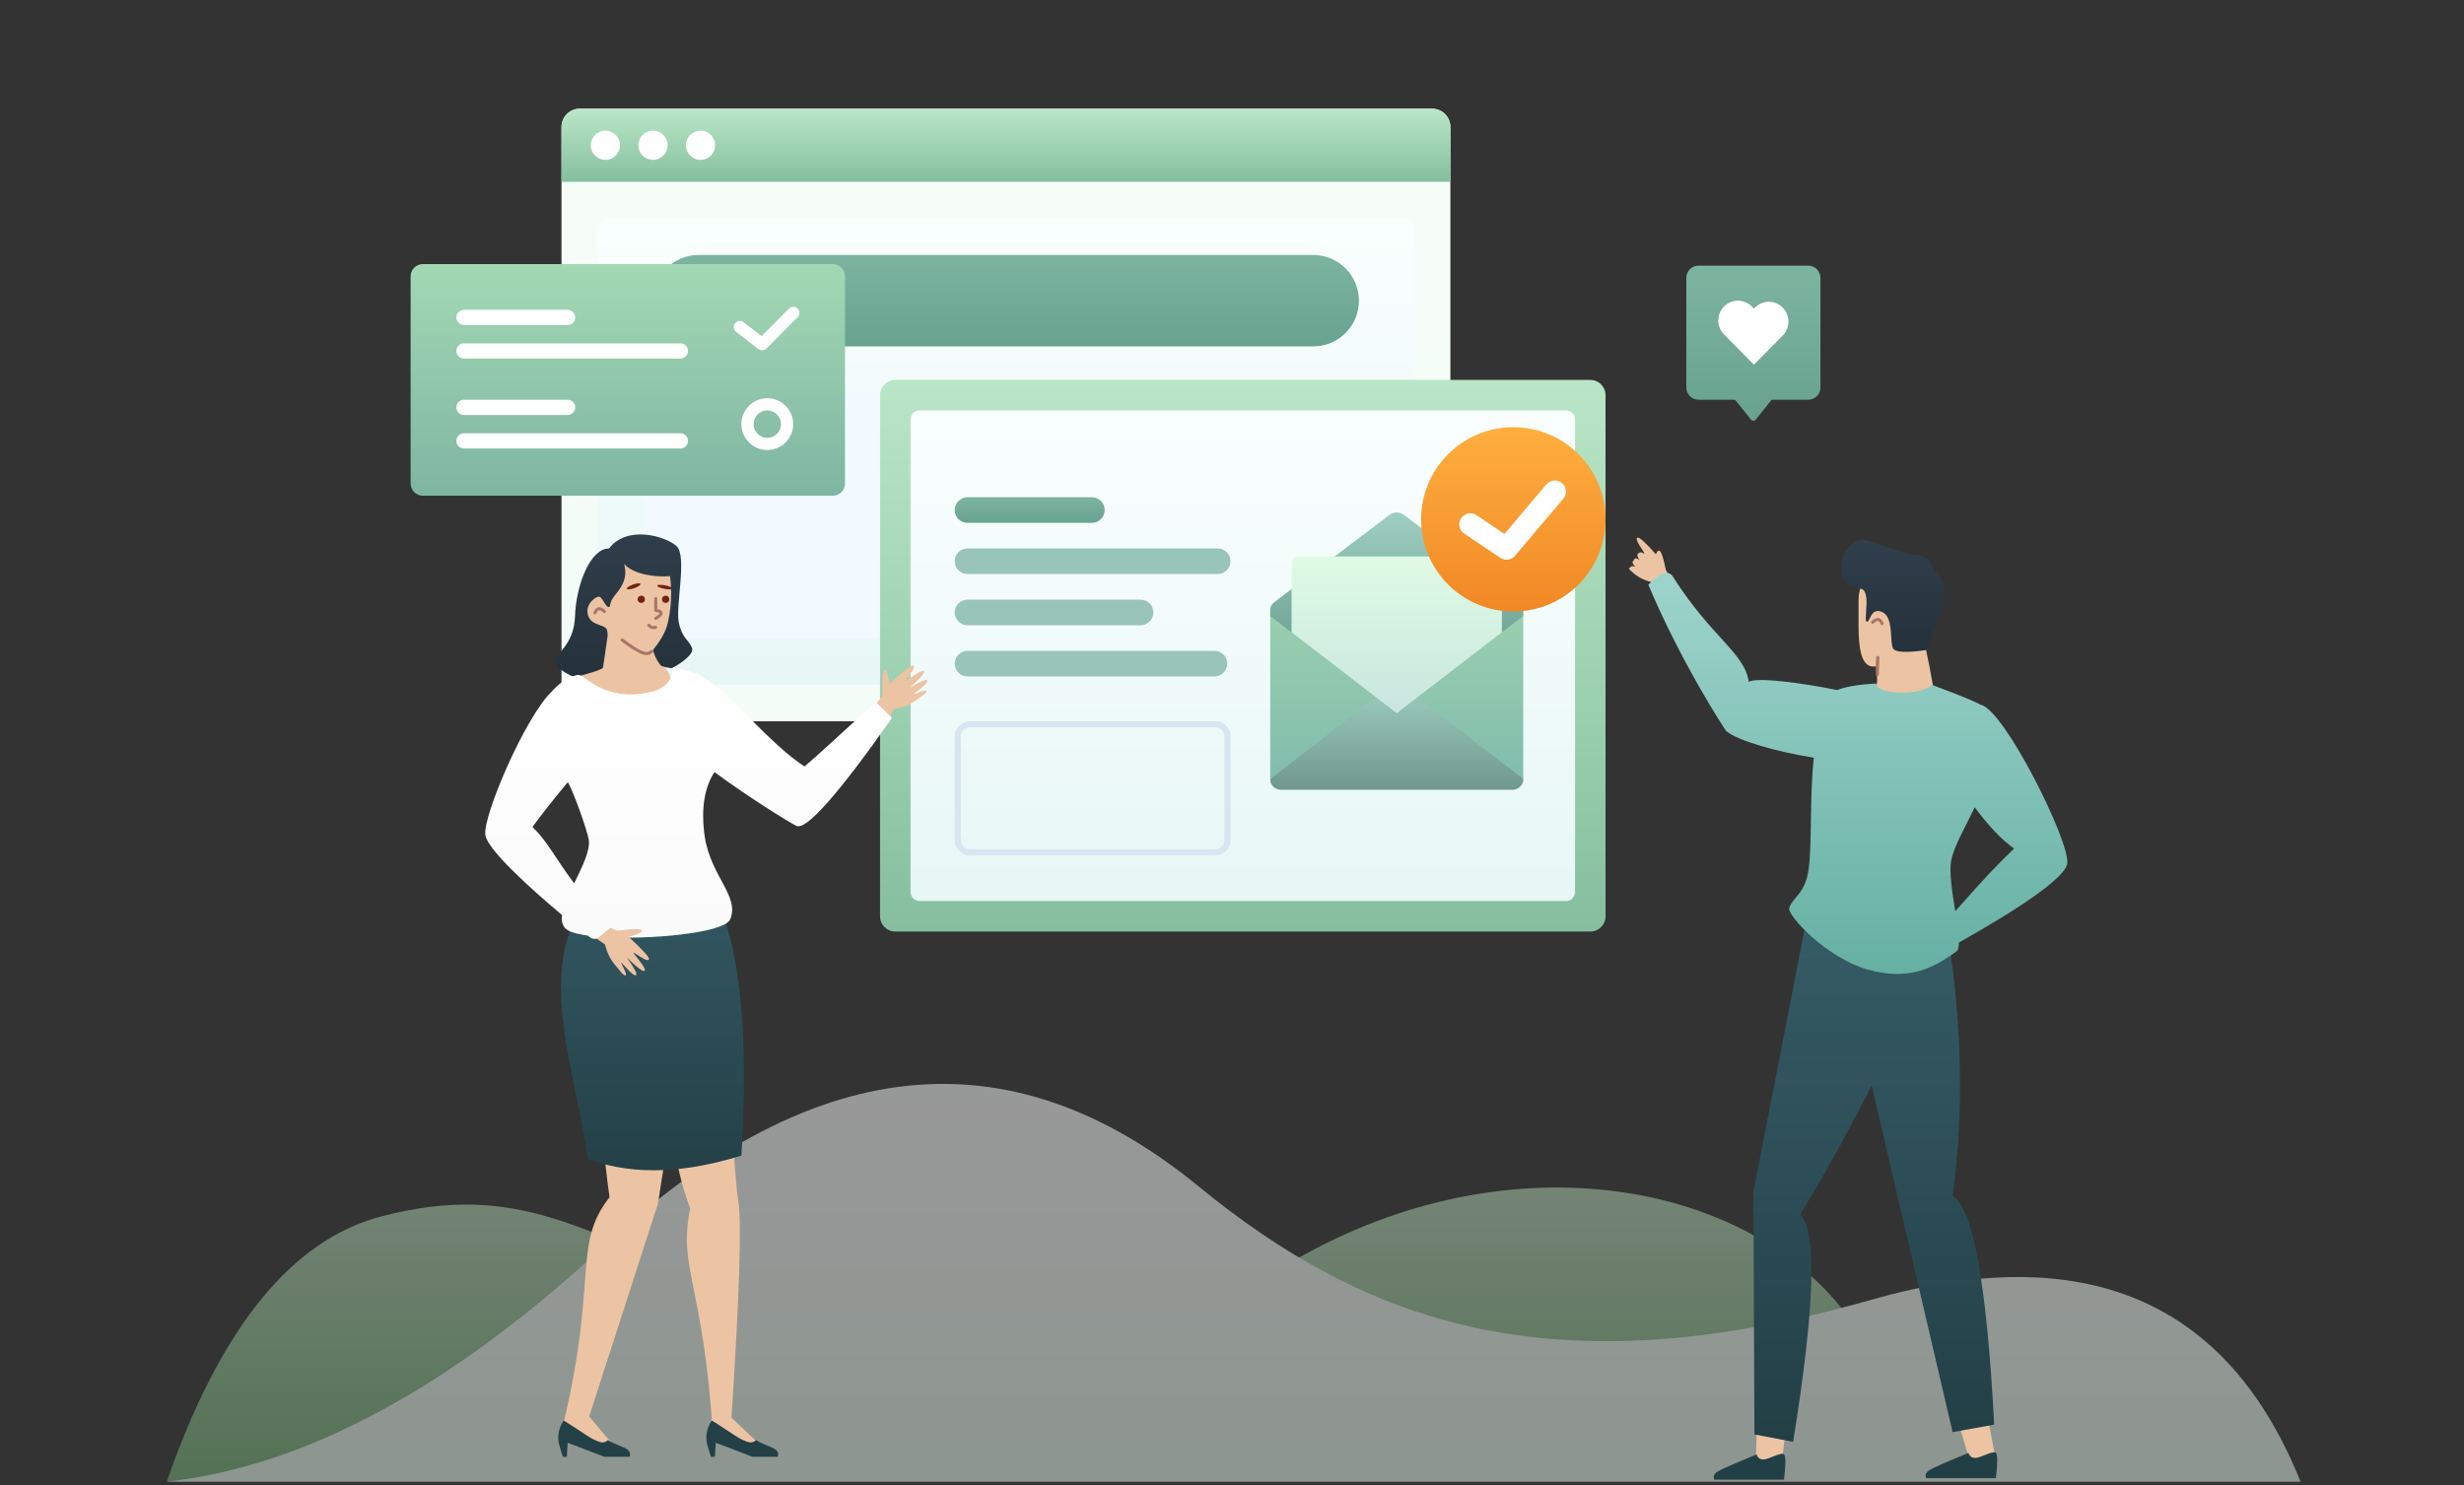 <?xml version="1.0" encoding="UTF-8"?>
<svg width="680px" height="410px" viewBox="0 0 680 410" version="1.1" xmlns="http://www.w3.org/2000/svg" xmlns:xlink="http://www.w3.org/1999/xlink">
    <rect x="0" y="0" width="680" height="410" fill="#333333" stroke="none"/>
    <!-- Generator: Sketch 57 (83077) - https://sketch.com -->
    <title>feature-form-tracking</title>
    <desc>Created with Sketch.</desc>
    <defs>
        <linearGradient x1="50%" y1="0%" x2="50%" y2="100%" id="linearGradient-1">
            <stop stop-color="#C3DCC4" offset="0%"></stop>
            <stop stop-color="#74B077" offset="100%"></stop>
        </linearGradient>
        <linearGradient x1="50%" y1="0%" x2="50%" y2="100%" id="linearGradient-2">
            <stop stop-color="#FFFFFF" offset="0%"></stop>
            <stop stop-color="#E8F9EF" offset="100%"></stop>
        </linearGradient>
        <linearGradient x1="50%" y1="0%" x2="50%" y2="100%" id="linearGradient-3">
            <stop stop-color="#F7FDFA" offset="0%"></stop>
            <stop stop-color="#F3FCF6" offset="100%"></stop>
        </linearGradient>
        <linearGradient x1="50%" y1="0%" x2="50%" y2="100%" id="linearGradient-4">
            <stop stop-color="#FAFFFE" offset="0%"></stop>
            <stop stop-color="#E7F7F5" offset="100%"></stop>
        </linearGradient>
        <linearGradient x1="50%" y1="0%" x2="50%" y2="100%" id="linearGradient-5">
            <stop stop-color="#BAE7C7" offset="0%"></stop>
            <stop stop-color="#85BF9F" offset="100%"></stop>
        </linearGradient>
        <linearGradient x1="50%" y1="0%" x2="50%" y2="99.301%" id="linearGradient-6">
            <stop stop-color="#7CB4A0" offset="0%"></stop>
            <stop stop-color="#68A390" offset="100%"></stop>
        </linearGradient>
        <linearGradient x1="50%" y1="0%" x2="50%" y2="100%" id="linearGradient-7">
            <stop stop-color="#B9E6C6" offset="0%"></stop>
            <stop stop-color="#85BF9F" offset="100%"></stop>
        </linearGradient>
        <linearGradient x1="50%" y1="0%" x2="50%" y2="100%" id="linearGradient-8">
            <stop stop-color="#FAFFFE" offset="0%"></stop>
            <stop stop-color="#E7F7F5" offset="100%"></stop>
        </linearGradient>
        <linearGradient x1="50%" y1="0%" x2="50%" y2="100%" id="linearGradient-9">
            <stop stop-color="#9BCFB0" offset="0%"></stop>
            <stop stop-color="#80BCAC" offset="100%"></stop>
        </linearGradient>
        <linearGradient x1="50%" y1="0%" x2="50%" y2="100%" id="linearGradient-10">
            <stop stop-color="#9FCFC2" offset="0%"></stop>
            <stop stop-color="#71988C" offset="100%"></stop>
        </linearGradient>
        <linearGradient x1="50%" y1="0%" x2="50%" y2="100%" id="linearGradient-11">
            <stop stop-color="#9FCFC2" offset="0%"></stop>
            <stop stop-color="#568C7B" offset="100%"></stop>
        </linearGradient>
        <linearGradient x1="50%" y1="0%" x2="50%" y2="100%" id="linearGradient-12">
            <stop stop-color="#DFFBE5" offset="0%"></stop>
            <stop stop-color="#C9E6DF" offset="100%"></stop>
        </linearGradient>
        <linearGradient x1="50%" y1="0%" x2="50%" y2="100%" id="linearGradient-13">
            <stop stop-color="#7CB4A0" offset="0%"></stop>
            <stop stop-color="#68A390" offset="99.301%"></stop>
        </linearGradient>
        <linearGradient x1="50%" y1="0%" x2="50%" y2="100%" id="linearGradient-14">
            <stop stop-color="#7CB4A0" offset="0%"></stop>
            <stop stop-color="#68A390" offset="99.301%"></stop>
        </linearGradient>
        <linearGradient x1="50%" y1="0%" x2="50%" y2="100%" id="linearGradient-15">
            <stop stop-color="#FEAF3F" offset="0%"></stop>
            <stop stop-color="#F18825" offset="100%"></stop>
        </linearGradient>
        <linearGradient x1="50%" y1="0%" x2="50%" y2="98.591%" id="linearGradient-16">
            <stop stop-color="#A3D8B4" offset="0%"></stop>
            <stop stop-color="#7FB6A2" offset="100%"></stop>
        </linearGradient>
        <linearGradient x1="50%" y1="0%" x2="50%" y2="100%" id="linearGradient-17">
            <stop stop-color="#303F4C" offset="0%"></stop>
            <stop stop-color="#25313B" offset="100%"></stop>
        </linearGradient>
        <linearGradient x1="50%" y1="0%" x2="50%" y2="100%" id="linearGradient-18">
            <stop stop-color="#355B66" offset="0%"></stop>
            <stop stop-color="#233F46" offset="100%"></stop>
        </linearGradient>
        <linearGradient x1="50%" y1="0%" x2="50%" y2="100%" id="linearGradient-19">
            <stop stop-color="#9ED4CC" offset="0%"></stop>
            <stop stop-color="#65AFA3" offset="100%"></stop>
        </linearGradient>
        <linearGradient x1="50%" y1="0%" x2="50%" y2="100%" id="linearGradient-20">
            <stop stop-color="#303F4C" offset="0%"></stop>
            <stop stop-color="#25313B" offset="100%"></stop>
        </linearGradient>
        <linearGradient x1="50%" y1="0%" x2="50%" y2="100%" id="linearGradient-21">
            <stop stop-color="#315660" offset="0%"></stop>
            <stop stop-color="#244047" offset="100%"></stop>
        </linearGradient>
        <linearGradient x1="50%" y1="0%" x2="50%" y2="98.907%" id="linearGradient-22">
            <stop stop-color="#FFFFFF" offset="0%"></stop>
            <stop stop-color="#FBFBFB" offset="100%"></stop>
        </linearGradient>
    </defs>
    <g id="feature-form-tracking" stroke="none" stroke-width="1" fill="none" fill-rule="evenodd">
        <g id="Subcribe-Success" transform="translate(45, 30)">
            <g id="bg" opacity="0.5" transform="translate(295.742, 324.505) scale(-1, 1) translate(-295.742, -324.505) translate(0.756, 269.195)" fill-rule="nonzero">
                <path d="M530.332,36.526 C493.041,26.89 474.507,40.263 432.284,58.634 C390.062,77.004 337.923,82.895 278.402,48.611 C218.881,14.326 152.19,26.89 125.071,65.147 C106.991,90.652 65.301,105.53 0,109.781 L589.705,109.781 C574.984,67.368 555.193,42.95 530.332,36.526 Z" id="Shape" fill="url(#linearGradient-1)"></path>
                <path d="M0.841,109.781 C21.022,59.581 60.508,42.847 119.298,59.581 C207.483,84.681 259.035,65.856 305.049,28.205 C351.063,-9.445 405.136,-14.465 468.785,44.521 C511.219,83.844 551.525,105.598 589.705,109.781 L0.841,109.781 Z" id="Shape" fill="url(#linearGradient-2)"></path>
            </g>
            <g id="Background" transform="translate(68.323, 0)" fill-rule="nonzero">
                <g id="Background-Element-1" transform="translate(41.641, 0)">
                    <path d="M5.047,0 L240.256,0 C243.044,0 245.304,2.26 245.304,5.047 L245.304,164.041 C245.304,166.828 243.044,169.088 240.256,169.088 L5.047,169.088 C2.26,169.088 0,166.828 0,164.041 L0,5.047 C0,2.26 2.26,0 5.047,0 Z" id="Shape" fill="url(#linearGradient-3)"></path>
                    <path d="M13.123,30.284 L232.18,30.284 C233.853,30.284 235.209,31.64 235.209,33.313 L235.209,155.965 C235.209,157.637 233.853,158.993 232.18,158.993 L13.123,158.993 C11.451,158.993 10.095,157.637 10.095,155.965 L10.095,33.313 C10.095,31.64 11.451,30.284 13.123,30.284 Z" id="Shape" fill="url(#linearGradient-4)"></path>
                    <path d="M25.742,78.235 L215.356,78.235 C217.028,78.235 218.384,79.591 218.384,81.263 L218.384,143.346 C218.384,145.019 217.028,146.375 215.356,146.375 L25.742,146.375 C24.069,146.375 22.713,145.019 22.713,143.346 L22.713,81.263 C22.713,79.591 24.069,78.235 25.742,78.235 Z" id="Shape" fill="#F2FAFF"></path>
                    <path d="M5.047,0 L240.256,0 C243.044,0 245.304,2.26 245.304,5.047 L245.304,20.19 L0,20.19 L0,5.047 C0,2.26 2.26,0 5.047,0 Z" id="Shape" fill="url(#linearGradient-5)"></path>
                    <circle id="Shape" fill="#FFFFFF" cx="12.114" cy="10.095" r="4.038"></circle>
                    <circle id="Shape" fill="#FFFFFF" cx="25.237" cy="10.095" r="4.038"></circle>
                    <circle id="Shape" fill="#FFFFFF" cx="38.36" cy="10.095" r="4.038"></circle>
                    <path d="M37.856,40.379 L207.448,40.379 C214.417,40.379 220.067,46.029 220.067,52.998 C220.067,59.967 214.417,65.616 207.448,65.616 L37.856,65.616 C30.887,65.616 25.237,59.967 25.237,52.998 C25.237,46.029 30.887,40.379 37.856,40.379 Z" id="Shape" fill="url(#linearGradient-6)"></path>
                </g>
                <g id="Background-Element-2" transform="translate(129.55, 74.87)">
                    <path d="M4.206,0 L196.007,0 C198.33,0 200.214,1.883 200.214,4.206 L200.214,148.057 C200.214,150.38 198.33,152.263 196.007,152.263 L4.206,152.263 C1.883,152.263 0,150.38 0,148.057 L0,4.206 C0,1.883 1.883,0 4.206,0 Z" id="Shape" fill="url(#linearGradient-7)"></path>
                    <path d="M10.936,8.412 L189.278,8.412 C190.671,8.412 191.801,9.542 191.801,10.936 L191.801,141.327 C191.801,142.721 190.671,143.851 189.278,143.851 L10.936,143.851 C9.542,143.851 8.412,142.721 8.412,141.327 L8.412,10.936 C8.412,9.542 9.542,8.412 10.936,8.412 Z" id="Shape" fill="url(#linearGradient-8)"></path>
                    <path d="M110.622,62.2 L174.556,62.2 C176.182,62.2 177.5,63.518 177.5,65.144 L177.5,110.15 C177.5,111.776 176.182,113.094 174.556,113.094 L110.622,113.094 C108.996,113.094 107.678,111.776 107.678,110.15 L107.678,65.144 C107.678,63.518 108.996,62.2 110.622,62.2 Z" id="Shape" fill="url(#linearGradient-9)"></path>
                    <path d="M110.622,113.094 C108.996,113.094 107.678,111.776 107.678,110.15 L142.589,83.231 L177.5,110.15 C177.5,111.776 176.182,113.094 174.556,113.094 L110.622,113.094 Z" id="Shape" fill="url(#linearGradient-10)"></path>
                    <path d="M108.677,61.442 L140.556,37.277 C141.758,36.366 143.42,36.366 144.622,37.277 L176.501,61.442 C177.131,61.919 177.5,62.664 177.5,63.454 L177.5,65.144 L142.589,92.064 L107.678,65.144 L107.678,63.454 C107.678,62.664 108.048,61.919 108.677,61.442 Z" id="Shape" fill="url(#linearGradient-11)"></path>
                    <path d="M115.249,48.74 L169.929,48.74 C170.858,48.74 171.612,49.493 171.612,50.422 L171.612,69.687 L142.589,92.064 L113.567,69.687 L113.567,50.422 C113.567,49.493 114.32,48.74 115.249,48.74 Z" id="Shape" fill="url(#linearGradient-12)"></path>
                    <path d="M24.812,94.218 L92.54,94.218 C94.861,94.218 96.742,96.101 96.742,98.424 L96.742,127.026 C96.742,129.349 94.861,131.232 92.54,131.232 L24.812,131.232 C22.491,131.232 20.61,129.349 20.61,127.026 L20.61,98.424 C20.61,96.101 22.491,94.218 24.812,94.218 Z M24.812,95.901 C23.419,95.901 22.291,97.031 22.291,98.424 L22.291,127.026 C22.291,128.42 23.419,129.55 24.812,129.55 L92.54,129.55 C93.933,129.55 95.061,128.42 95.061,127.026 L95.061,98.424 C95.061,97.031 93.933,95.901 92.54,95.901 L24.812,95.901 Z" id="Shape" fill="#D7E6F0"></path>
                    <path d="M24.143,32.387 L58.466,32.387 C60.417,32.387 61.999,33.969 61.999,35.921 C61.999,37.872 60.417,39.454 58.466,39.454 L24.143,39.454 C22.192,39.454 20.61,37.872 20.61,35.921 C20.61,33.969 22.192,32.387 24.143,32.387 Z" id="Shape" fill="url(#linearGradient-13)"></path>
                    <path d="M24.143,74.786 L92.283,74.786 C94.235,74.786 95.817,76.368 95.817,78.319 C95.817,80.27 94.235,81.852 92.283,81.852 L24.143,81.852 C22.192,81.852 20.61,80.27 20.61,78.319 C20.61,76.368 22.192,74.786 24.143,74.786 Z" id="Shape" fill="#99C4B8"></path>
                    <path d="M24.143,46.52 L93.18,46.52 C95.131,46.52 96.713,48.102 96.713,50.053 C96.713,52.005 95.131,53.587 93.18,53.587 L24.143,53.587 C22.192,53.587 20.61,52.005 20.61,50.053 C20.61,48.102 22.192,46.52 24.143,46.52 Z" id="Shape" fill="#99C4B8"></path>
                    <path d="M24.143,60.653 L71.881,60.653 C73.833,60.653 75.415,62.235 75.415,64.186 C75.415,66.137 73.833,67.719 71.881,67.719 L24.143,67.719 C22.192,67.719 20.61,66.137 20.61,64.186 C20.61,62.235 22.192,60.653 24.143,60.653 Z" id="Shape" fill="#99C4B8"></path>
                </g>
                <g id="Startup-Element-29" transform="translate(352.056, 43.324)">
                    <path d="M3.365,-2.27373675e-13 L33.649,-2.27373675e-13 C35.508,-2.27373675e-13 37.014,1.507 37.014,3.365 L37.014,33.649 C37.014,35.508 35.508,37.014 33.649,37.014 L23.555,37.014 L19.164,42.502 C18.874,42.865 18.344,42.924 17.982,42.634 C17.933,42.595 17.889,42.551 17.85,42.502 L13.46,37.014 L3.365,37.014 C1.507,37.014 0,35.508 0,33.649 L0,3.365 C0,1.507 1.507,-2.27373675e-13 3.365,-2.27373675e-13 Z" id="Shape" fill="url(#linearGradient-14)"></path>
                    <path d="M26.597,19.308 L18.654,27.34 L10.417,19.011 C8.305,16.875 8.305,13.412 10.417,11.276 C12.529,9.14 15.954,9.14 18.066,11.276 L18.654,11.871 L18.948,11.574 C21.061,9.438 24.485,9.438 26.597,11.574 C28.709,13.709 28.709,17.172 26.597,19.308 Z" id="Shape" fill="#FFFFFF"></path>
                </g>
                <g id="Background-Element-3" transform="translate(278.869, 87.909)">
                    <circle id="Shape" fill="url(#linearGradient-15)" cx="25.447" cy="25.447" r="25.447"></circle>
                    <path d="M15.29,24.295 C13.887,23.353 11.984,23.722 11.039,25.121 C10.093,26.519 10.464,28.416 11.867,29.359 L21.857,36.072 C23.155,36.944 24.903,36.701 25.911,35.508 L39.238,19.742 C40.328,18.453 40.163,16.527 38.87,15.44 C37.576,14.354 35.644,14.518 34.554,15.807 L23,29.476 L15.29,24.295 Z" id="Shape" fill="#FFFFFF"></path>
                </g>
                <g id="Background-Element-3" transform="translate(0, 42.903)">
                    <path d="M3.365,0 L116.511,0 C118.369,0 119.876,1.507 119.876,3.365 L119.876,60.569 C119.876,62.427 118.369,63.934 116.511,63.934 L3.365,63.934 C1.507,63.934 0,62.427 0,60.569 L0,3.365 C0,1.507 1.507,0 3.365,0 Z" id="Shape" fill="url(#linearGradient-16)"></path>
                    <path d="M14.722,12.619 L43.324,12.619 C44.485,12.619 45.427,13.56 45.427,14.722 C45.427,15.883 44.485,16.825 43.324,16.825 L14.722,16.825 C13.56,16.825 12.619,15.883 12.619,14.722 C12.619,13.56 13.56,12.619 14.722,12.619 Z" id="Shape" fill="#FFFFFF"></path>
                    <path d="M14.722,37.435 L43.324,37.435 C44.485,37.435 45.427,38.376 45.427,39.538 C45.427,40.699 44.485,41.641 43.324,41.641 L14.722,41.641 C13.56,41.641 12.619,40.699 12.619,39.538 C12.619,38.376 13.56,37.435 14.722,37.435 Z" id="Shape" fill="#FFFFFF"></path>
                    <path d="M14.722,21.872 L74.449,21.872 C75.611,21.872 76.552,22.814 76.552,23.975 C76.552,25.137 75.611,26.078 74.449,26.078 L14.722,26.078 C13.56,26.078 12.619,25.137 12.619,23.975 C12.619,22.814 13.56,21.872 14.722,21.872 Z" id="Shape" fill="#FFFFFF"></path>
                    <path d="M14.722,46.688 L74.449,46.688 C75.611,46.688 76.552,47.63 76.552,48.792 C76.552,49.953 75.611,50.895 74.449,50.895 L14.722,50.895 C13.56,50.895 12.619,49.953 12.619,48.792 C12.619,47.63 13.56,46.688 14.722,46.688 Z" id="Shape" fill="#FFFFFF"></path>
                    <path d="M91.882,16.031 C91.147,15.463 90.091,15.598 89.522,16.333 C88.954,17.068 89.089,18.125 89.824,18.693 L95.968,23.443 C96.639,23.962 97.591,23.9 98.189,23.299 L106.806,14.647 C107.462,13.989 107.46,12.923 106.801,12.268 C106.143,11.612 105.078,11.614 104.422,12.272 L96.852,19.873 L91.882,16.031 Z" id="Shape" fill="#FFFFFF"></path>
                    <path d="M98.424,51.315 C102.373,51.315 105.575,48.114 105.575,44.165 C105.575,40.216 102.373,37.014 98.424,37.014 C94.475,37.014 91.274,40.216 91.274,44.165 C91.274,48.114 94.475,51.315 98.424,51.315 Z M98.424,47.95 C96.334,47.95 94.639,46.255 94.639,44.165 C94.639,42.074 96.334,40.379 98.424,40.379 C100.515,40.379 102.21,42.074 102.21,44.165 C102.21,46.255 100.515,47.95 98.424,47.95 Z" id="Shape" fill="#FFFFFF"></path>
                </g>
            </g>
            <g id="Man-Standing-1" transform="translate(464.59, 248.786) scale(-1, 1) translate(-464.59, -248.786) translate(403.647, 118.193)">
                <g id="Head/Man" transform="translate(34.07, 0.841)" fill-rule="nonzero">
                    <path d="M18.627,34.86 C18.368,37.78 18.356,39.48 18.591,39.959 C19.096,40.986 21.258,44.765 18.507,47.95 C15.756,51.136 5.287,52.969 2.102,47.839 C2.265,43.997 3.353,37.48 5.363,28.286 C4.026,27.122 3.106,25.931 2.937,24.824 C2.478,21.828 1.779,19.077 0.839,16.571 C0.839,10.439 5.923,5.468 12.195,5.468 C18.468,5.468 23.552,10.439 23.552,16.571 L23.552,23.671 C23.552,29.804 22.816,34.674 19.759,34.945 C19.467,34.97 19.083,34.94 18.627,34.86 L18.627,34.86 Z" id="Path" fill="#ECC4A3"></path>
                    <path d="M18.787,37.17 C18.804,34.481 18.771,32.913 18.682,32.399 C18.674,32.353 18.666,32.316 18.655,32.281 C18.643,32.242 18.643,32.242 18.6,32.162 C18.485,31.99 18.485,31.99 18.022,32.029 C17.845,32.211 17.845,32.211 17.833,32.279 C17.821,32.329 17.821,32.329 17.816,32.361 C17.811,32.394 17.809,32.431 17.806,32.477 C17.8,32.625 17.801,32.895 17.809,33.296 C17.826,34.082 17.872,35.378 17.947,37.184 C17.969,37.731 18.784,37.717 18.787,37.17 Z" id="Shape" fill="#A97568"></path>
                    <path d="M4.933,30.403 C10.29,31.183 13.312,31.047 13.998,29.994 C15.028,28.414 13.752,21.326 17.024,19.913 C20.297,18.5 20.291,22.78 21.288,22.576 C22.285,22.373 19.938,13.942 22.978,13.464 C23.831,13.33 24.599,13.144 25.281,12.907 C31.211,10.845 27.782,-0.168 22.427,0.007 C19.39,0.107 11.795,3.833 7.575,4.169 C4.762,4.393 3.172,5.865 2.804,8.585 C1.077,9.314 0.145,11.09 0.008,13.915 C-0.129,16.739 1.513,22.235 4.933,30.403 Z" id="Shape" fill="url(#linearGradient-17)"></path>
                    <path d="M19.97,22.435 C18.586,21.099 17.353,21.268 16.665,22.937 C16.577,23.152 16.679,23.398 16.894,23.486 C17.108,23.575 17.354,23.473 17.443,23.258 C17.892,22.168 18.408,22.097 19.386,23.041 C19.553,23.202 19.819,23.197 19.981,23.03 C20.142,22.863 20.137,22.597 19.97,22.435 Z" id="Shape" fill="#A97568"></path>
                </g>
                <g id="Back-Bottom/-Standing/-Long-Pants" transform="translate(19.348, 108.731)" fill-rule="nonzero">
                    <path d="M3.95,127.615 L12.621,129.301 L7.351,147.108 L0.419,145.783 L3.95,127.615 Z M57.371,129.737 L66.138,128.66 L66.63,147.224 L59.626,148.106 L57.371,129.737 Z" id="Shape" fill="#ECC4A3"></path>
                    <path d="M34.648,42.704 L12.317,138.383 L0.84,136.317 C2.876,97.528 6.702,76.465 12.317,73.129 C9.267,51.31 9.627,27.667 13.397,2.2 L21.151,2.59 L53.251,-2.84217094e-14 L67.299,72.154 L67.006,139.019 L56.332,141.06 C50.3,103.735 49.664,82.82 54.424,78.315 C48.405,68.634 41.813,56.764 34.648,42.704 Z" id="Shape" fill="url(#linearGradient-18)"></path>
                    <path d="M0.372,144.101 C1.115,143.368 4.596,145.505 6.045,145.509 C7.012,145.511 7.641,145.049 7.934,144.122 C13.949,146.583 17.505,148.142 18.602,148.799 C19.699,149.456 20.022,150.223 19.573,151.098 L0.372,151.098 C-0.124,146.921 -0.124,144.589 0.372,144.101 Z M58.837,144.521 C59.581,143.789 63.061,145.925 64.511,145.929 C65.477,145.932 66.107,145.47 66.399,144.543 C72.415,147.003 75.971,148.562 77.068,149.22 C78.164,149.877 78.488,150.643 78.039,151.519 L58.837,151.519 C58.342,147.342 58.342,145.009 58.837,144.521 Z" id="Shape" fill="#233F46"></path>
                </g>
                <g id="Back-body/-Man/-Pose1/-Long-sleeve-T-shirt-Copy" transform="translate(0, 0.14)">
                    <path d="M110.808,9.005 C111.347,6.289 111.83,4.621 112.256,4 C112.683,3.379 113.113,3.599 113.548,4.661 C116.434,1.402 118.125,-0.121 118.619,0.092 C119.604,0.517 116.842,3.787 116.716,4.514 C117.269,4.301 117.733,3.852 118.389,4.384 C118.826,4.738 118.716,5.381 118.059,6.313 C118.774,5.701 119.26,5.621 119.516,6.075 C119.901,6.755 120.444,6.801 119.359,7.922 C118.962,8.333 120.241,7.62 120.483,8.145 C120.726,8.671 121.858,8.083 119.725,9.886 C118.303,11.088 116.531,11.947 114.407,12.464 L110.858,19.114 L106.564,16.18 L110.808,9.005 Z" id="Shape" fill="#ECC4A3"></path>
                    <path d="M69.969,60.813 C71.212,72.56 70.363,84.342 71.443,91.883 C72.354,98.25 75.689,99.322 76.74,102.17 C77.531,104.312 66.297,116.147 55.094,119.296 C43.891,122.444 37.14,119.028 30.6,114.282 C30.13,113.941 29.936,113.071 29.922,111.838 C23.633,108.271 0.705,95.349 0.023,89.984 C-0.737,83.991 17.218,47.879 23.824,46.213 C23.878,46.199 23.932,46.187 23.986,46.175 C25.572,45.256 30.029,43.438 37.356,40.722 C40.855,43.984 52.994,43.278 52.772,40.322 C57.669,40.612 61.251,41.22 63.519,42.146 C73.734,40.053 85.795,38.562 87.924,39.875 C89.038,31.914 98.322,27.495 108.826,10.879 C110.088,8.883 112.354,9.618 115.626,13.083 C106.643,34.515 94.408,53.208 94.162,53.43 C91.285,56.026 80.037,59.25 69.969,60.813 L69.969,60.813 Z M25.564,74.501 C21.589,79.844 17.966,83.635 14.695,85.876 C19.928,91.023 21.702,92.76 30.935,103.191 C31.763,98.007 32.695,92.287 32.015,88.997 C31.22,85.152 28.226,80.11 25.564,74.501 L25.564,74.501 Z" id="Shape" fill="url(#linearGradient-19)"></path>
                </g>
            </g>
            <g id="Man-Standing-1" transform="translate(88.513, 116.931)">
                <g id="Head-Front/-Women/-2" transform="translate(19.348, 0.309)">
                    <path d="M9.383,22.799 C8.886,21.355 9.307,19.816 10.338,18.82 C10.068,17.041 9.823,15.413 9.603,13.936 C9.603,7.804 14.687,2.833 20.959,2.833 C27.231,2.833 32.316,7.804 32.316,13.936 L32.316,19.774 C32.316,24.681 29.395,30.09 27.348,32.165 C27.815,33.605 28.402,34.838 29.108,35.865 C29.263,36.089 29.403,36.315 29.528,36.543 C32.878,36.966 33.807,46.135 30.866,48.136 C28.269,49.904 25.519,50.827 22.616,50.906 C16.425,51.074 10.71,47.371 5.471,39.797 C7.969,38.632 10.654,37.748 13.529,37.144 L14.928,26.998 C14.253,26.461 13.625,25.914 13.071,25.368 C11.458,25.404 9.937,24.406 9.383,22.799 Z" id="Shape" fill="#ECC4A3"></path>
                    <path d="M26.683,32.273 C25.518,33.269 24.043,32.737 19.106,29.104 C18.918,28.967 18.655,29.007 18.517,29.194 C18.38,29.381 18.42,29.644 18.607,29.782 C23.86,33.647 25.626,34.283 27.23,32.912 C27.406,32.761 27.427,32.496 27.276,32.319 C27.125,32.142 26.859,32.122 26.683,32.273 Z" id="Shape" fill="#A97568" fill-rule="nonzero"></path>
                    <path d="M25.863,25.608 C25.709,25.434 25.725,25.168 25.899,25.014 C26.073,24.86 26.339,24.876 26.493,25.05 C26.936,25.55 27.398,25.692 27.954,25.512 C28.175,25.441 28.412,25.562 28.484,25.783 C28.555,26.004 28.434,26.242 28.213,26.313 C27.329,26.599 26.521,26.351 25.863,25.608 Z" id="Shape" fill="#A97568" fill-rule="nonzero"></path>
                    <path d="M28.53,17.975 C28.53,17.743 28.342,17.554 28.11,17.554 C27.878,17.554 27.689,17.743 27.689,17.975 L27.689,21.256 C27.689,21.467 27.846,21.646 28.055,21.673 C28.836,21.776 29.154,21.942 29.154,22.017 C29.154,22.185 28.746,22.582 27.897,23.08 C27.697,23.198 27.629,23.455 27.747,23.656 C27.865,23.856 28.122,23.923 28.323,23.806 C29.427,23.158 29.995,22.605 29.995,22.017 C29.995,21.41 29.473,21.073 28.53,20.897 L28.53,17.975 Z" id="Shape" fill="#A97568" fill-rule="nonzero"></path>
                    <path d="M22.194,15.107 C21.153,15.482 20.228,15.563 20.127,15.288 C20.026,15.014 20.788,14.488 21.828,14.113 C22.868,13.738 23.794,13.657 23.895,13.931 C23.996,14.206 23.234,14.732 22.194,15.107 Z" id="Shape" fill="#732213"></path>
                    <path d="M30.504,15.297 C29.345,15.069 28.463,14.671 28.534,14.407 C28.606,14.144 29.603,14.115 30.763,14.343 C31.922,14.571 32.804,14.97 32.733,15.233 C32.661,15.497 31.664,15.525 30.504,15.297 Z" id="Shape" fill="#732213"></path>
                    <circle id="Shape" fill="#732213" cx="24.114" cy="18.185" r="1"></circle>
                    <circle id="Shape" fill="#732213" cx="30.844" cy="18.185" r="1"></circle>
                    <path d="M14.851,28.114 C14.851,27.46 14.792,26.972 14.673,26.648 C14.069,24.991 10.601,25.635 9.51,22.831 C8.42,20.027 11.015,17.72 12.211,17.469 C13.406,17.218 14.208,20.52 15.205,20.316 C15.715,20.212 15.231,19.353 16.385,17.678 C17.488,16.078 20.796,13.172 19.365,8.425 C22.064,11.417 28.265,12.141 32.064,11.785 C32.288,13.75 32.78,18.773 31.498,24.407 C30.492,28.827 27.364,31.947 27.362,32.184 C27.381,32.634 28.17,34.894 29.463,36.423 C29.775,36.791 32.371,37.333 32.76,37.116 C35.476,35.601 38.748,33.216 38.113,31.582 C37.245,29.348 35.365,29.044 34.457,24.499 C33.549,19.954 36.835,6.263 33.86,3.514 C30.885,0.765 20.203,-2.406 15.214,4.162 C10.217,4.068 6.12,13.899 5.825,22.941 C5.558,31.157 -0.096,33.313 0.393,35.665 C0.657,36.933 2.905,38.508 5.643,39.674 C8.404,39.044 13.441,37.637 13.546,37.022 C13.785,35.611 14.22,32.642 14.851,28.114 Z" id="Shape" fill="url(#linearGradient-20)"></path>
                    <path d="M14.236,21.261 C12.852,19.925 11.619,20.094 10.931,21.763 C10.842,21.977 10.944,22.223 11.159,22.312 C11.374,22.4 11.62,22.298 11.708,22.083 C12.158,20.993 12.674,20.922 13.652,21.866 C13.819,22.027 14.085,22.023 14.246,21.856 C14.408,21.689 14.403,21.422 14.236,21.261 Z" id="Shape" fill="#A97568" fill-rule="nonzero"></path>
                </g>
                <g id="Front-Bottom/-Standing/-Skirt" transform="translate(20.19, 104.104)">
                    <path d="M39.917,3.994 L45.259,4.206 C47.496,49.52 49.094,74.974 50.053,80.567 C51.012,86.16 50.386,106.065 48.175,140.282 L57.549,149.178 C50.679,148.53 45.845,147.117 43.048,144.938 C40.307,102.604 33.411,99.47 36.758,82.521 C34.166,75.671 32.652,68.092 31.213,59.811 L27.881,81.177 L8.901,139.925 C12.489,144.318 14.734,146.918 15.636,147.724 C16.538,148.53 13.917,148.325 7.772,147.108 C6.274,147.773 3.963,147.331 0.839,145.783 C11.782,102.613 3.946,92.89 14.508,79.447 C11.458,57.628 10.048,27.667 13.818,2.2 L39.959,3.728 L39.917,3.994 Z" id="Shape" fill="#ECC4A3"></path>
                    <path d="M8.532,68.923 C5.482,47.104 -4.52,20.001 5.405,2.2 L13.159,2.59 C28.903,2.891 39.603,2.027 45.259,-1.13686838e-13 C52.289,17.107 52.289,47.104 50.895,67.948 C36.086,72.518 21.825,73.734 8.532,68.923 Z" id="Shape" fill="url(#linearGradient-21)"></path>
                    <path d="M1.868,141.159 C2.082,140.963 8.582,145.608 10.078,146.27 C11.574,146.931 12.785,147.679 14.078,146.474 C15.333,147.334 18.435,148.447 19.023,148.799 C20.119,149.456 20.443,150.223 19.994,151.098 L13.142,151.098 L2.955,147.207 L2.735,151.098 L1.633,151.098 C0.944,149.021 0.539,147.572 0.421,146.751 C0.018,143.965 1.506,141.493 1.868,141.159 Z" id="Shape" fill="#244047"></path>
                    <path d="M42.736,141.159 C42.95,140.963 49.45,145.608 50.946,146.27 C52.442,146.931 53.653,147.679 54.947,146.474 C56.202,147.334 59.303,148.447 59.891,148.799 C60.987,149.456 61.311,150.223 60.862,151.098 L54.011,151.098 L43.823,147.207 L43.603,151.098 L42.502,151.098 C41.812,149.021 41.408,147.572 41.289,146.751 C40.887,143.965 42.374,141.493 42.736,141.159 Z" id="Shape" fill="#244047"></path>
                </g>
                <g id="Front-body/-Woman/-Pose1/-Long-sleeve-T-shirt" transform="translate(0, 36.733)">
                    <path d="M32.541,74.957 C31.545,75.518 30.349,75.707 29.512,75.192 C29.355,75.095 29.061,74.886 28.649,74.578 C26.252,74.254 24.375,73.793 23.306,73.186 C21.764,72.311 21.352,70.799 21.603,68.913 C13.132,61.834 0.936,50.837 0.421,46.78 C-0.262,41.405 11.569,14.002 18.783,7.206 C18.855,7.107 18.923,7.024 18.987,6.959 C20.077,5.851 22.151,3.574 25.754,2.638 C27.686,2.136 31.879,9.092 43.109,7.856 C54.339,6.62 51.129,0.071 52.578,0.5 C54.14,0.963 58.448,2.066 59.464,2.608 C59.651,2.698 59.838,2.816 60.023,2.96 C67.413,6.831 78.462,21.405 88.503,27.902 C93.39,23.768 94.62,22.374 107.472,10.804 C109.016,9.415 110.724,10.678 112.598,14.594 C97.736,35.694 88.966,45.596 86.287,44.299 C84.044,43.213 73.131,36.422 63.646,29.446 C59.786,35.381 60.39,43.185 60.941,47.04 C62.538,58.197 70.686,63.66 68.006,70.086 C66.407,73.92 45.514,75.825 32.541,74.957 L32.541,74.957 Z M24.931,60.175 C27.157,55.603 29.551,50.92 28.927,47.902 C28.339,45.056 25.277,36.266 23.306,32.365 C23.203,32.401 23.097,32.432 22.988,32.46 C18.987,37.305 15.802,41.348 13.433,44.588 C17.742,48.827 19.394,52.695 24.931,60.175 L24.931,60.175 Z" id="Shape" fill="url(#linearGradient-22)"></path>
                    <path d="M110.038,8.236 C109.911,4.179 110.086,1.861 110.564,1.281 C111.041,0.7 111.514,1.982 111.983,5.127 C115.9,1.493 118.096,-0.195 118.571,0.062 C119.516,0.573 116.489,3.583 116.302,4.295 C116.871,4.132 120.861,0.989 121.469,1.578 C121.875,1.971 120.548,3.514 117.488,6.208 C120.563,4.375 122.208,3.695 122.426,4.17 C122.752,4.882 119.823,6.909 118.648,7.929 C118.218,8.302 121.939,6.517 122.137,7.062 C122.334,7.607 121.124,8.314 118.848,9.918 C117.33,10.987 115.491,11.683 113.333,12.007 L112.069,13.952 L108.494,10.398 L110.038,8.236 Z M36.765,73.274 C40.689,72.716 42.957,72.651 43.57,73.078 C44.183,73.505 42.988,74.124 39.985,74.936 C43.919,78.561 45.786,80.63 45.586,81.142 C45.188,82.164 41.952,79.384 41.242,79.267 C41.459,79.833 44.924,83.584 44.415,84.268 C44.077,84.724 42.441,83.529 39.508,80.683 C41.607,83.635 42.438,85.247 42,85.52 C41.342,85.929 39.071,83.146 37.959,82.051 C37.552,81.65 39.672,85.27 39.163,85.529 C38.654,85.789 37.842,84.625 36.049,82.465 C34.854,81.025 33.987,79.217 33.449,77.042 L31.221,75.493 L35.003,72.389 L36.765,73.274 Z" id="Shape" fill="#ECC4A3"></path>
                </g>
            </g>
        </g>
    </g>
</svg>